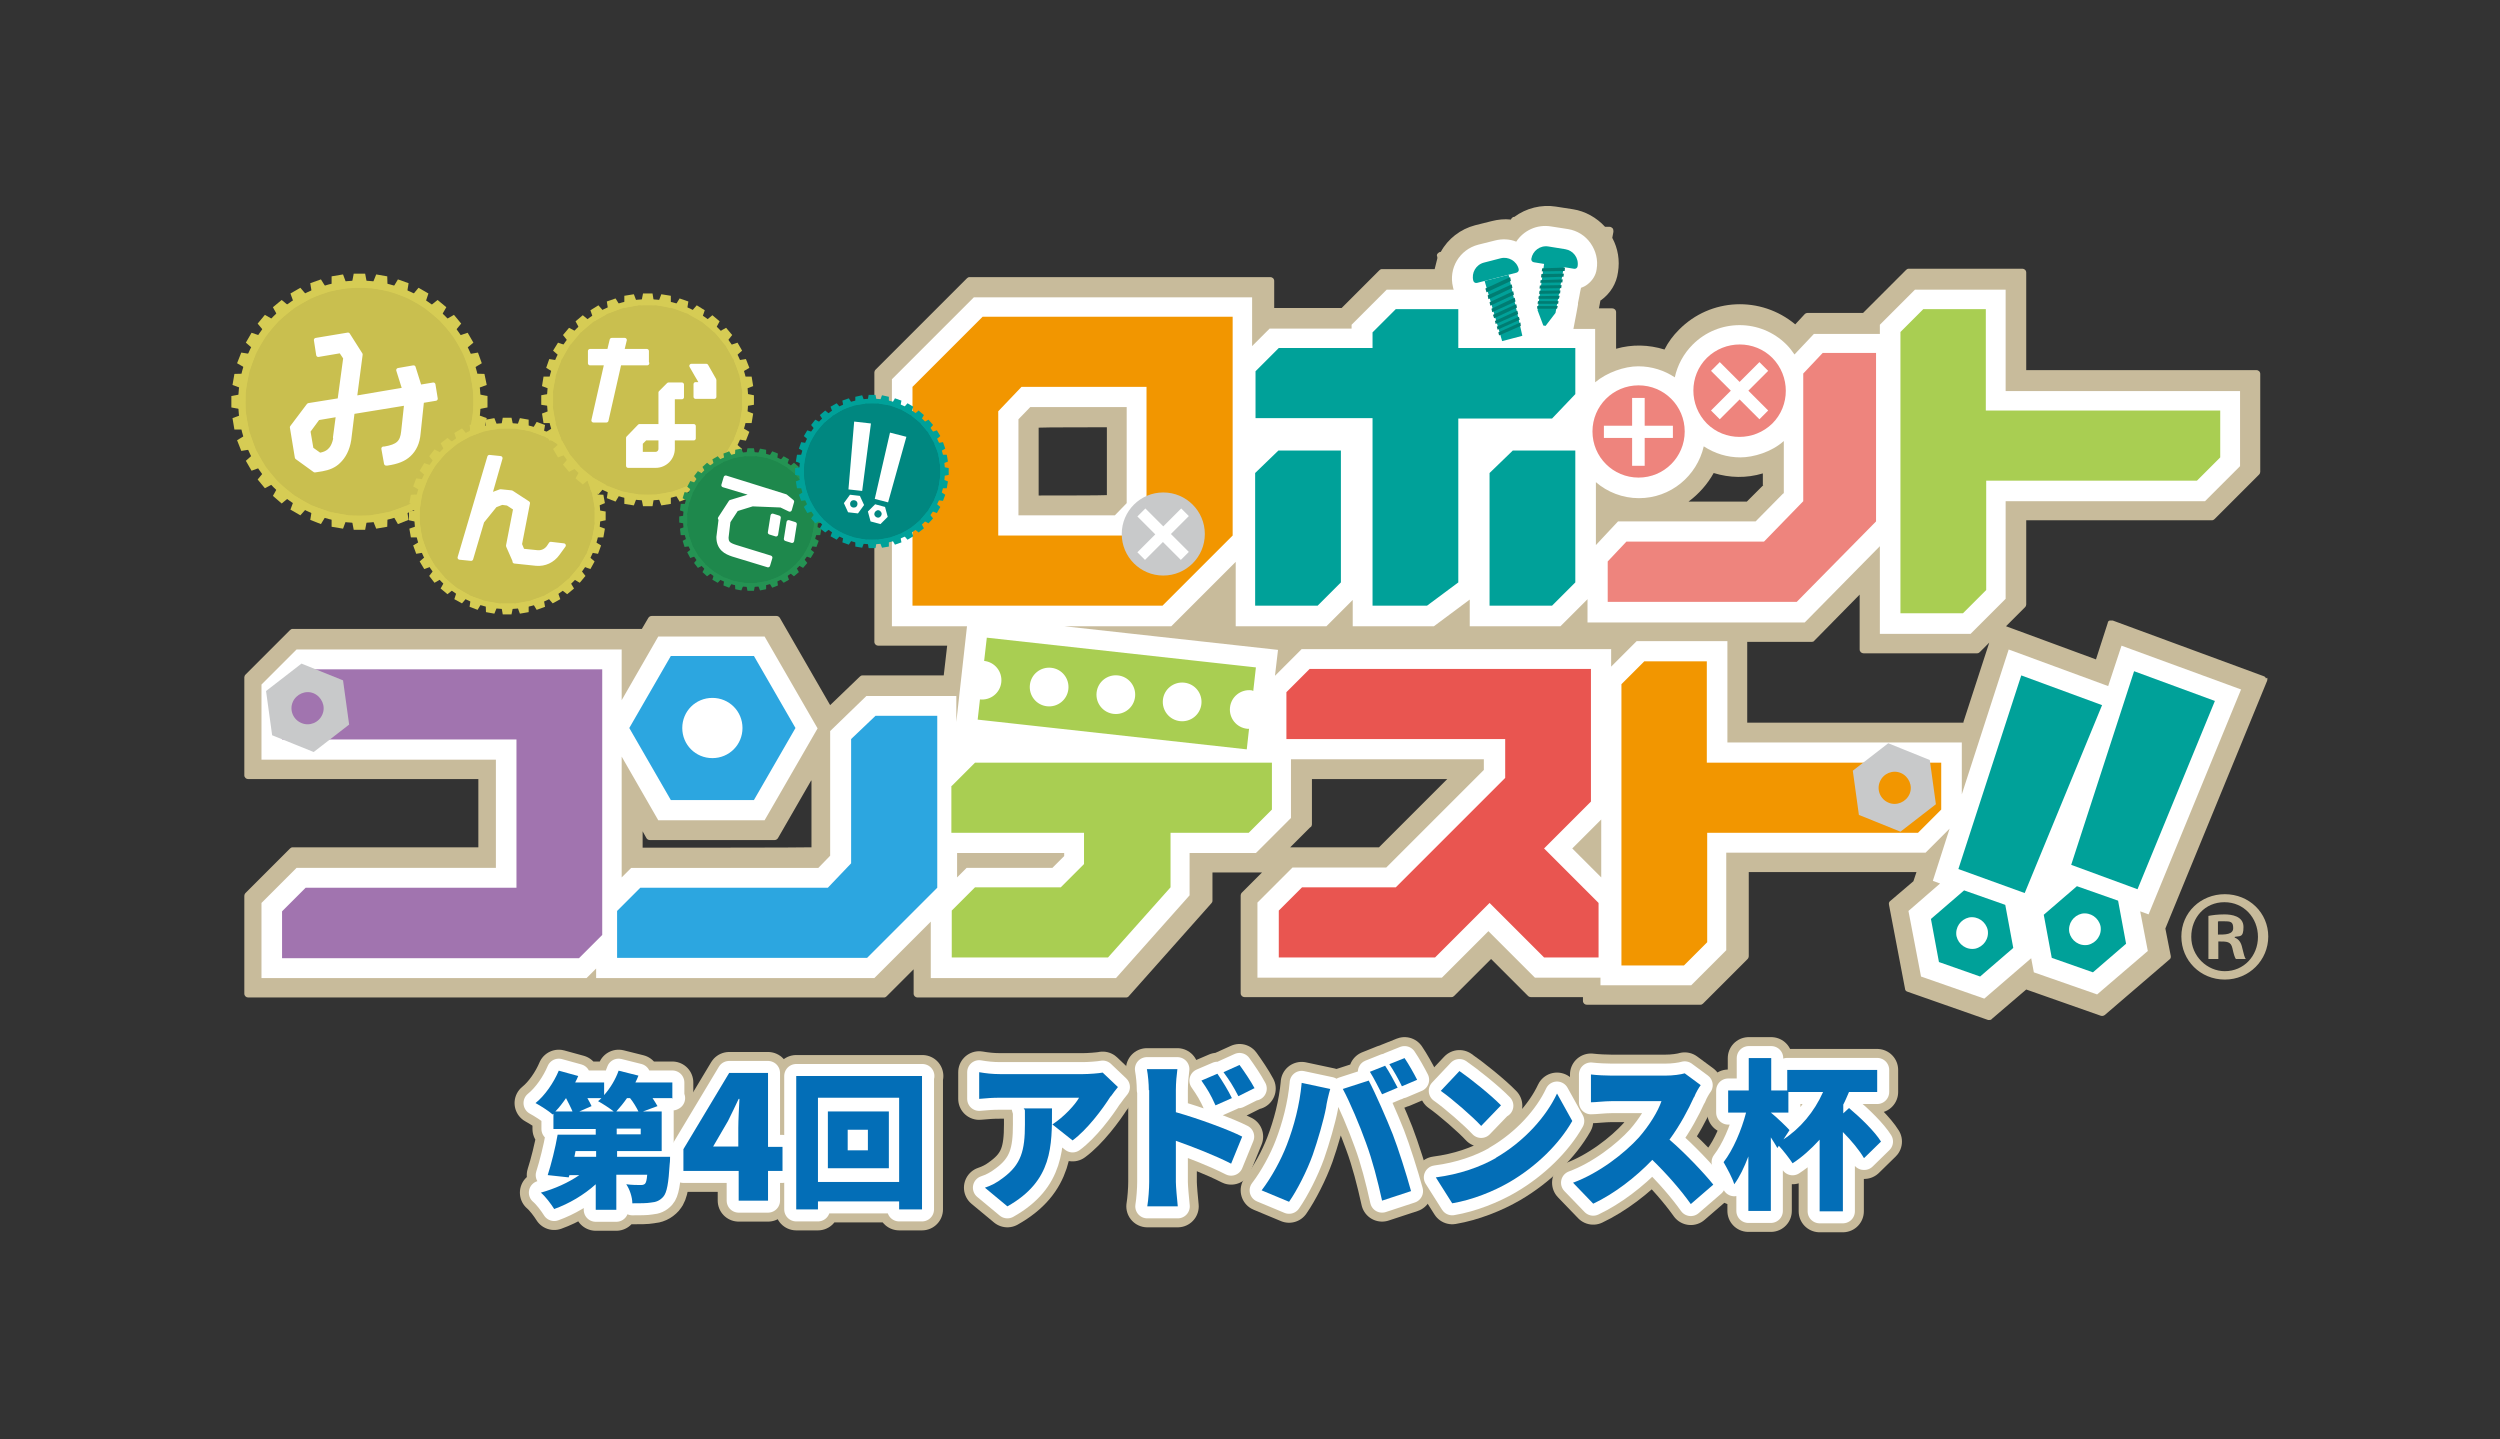 <?xml version="1.0" encoding="UTF-8"?>
<svg id="_レイヤー_1" data-name="レイヤー_1" xmlns="http://www.w3.org/2000/svg" version="1.1" viewBox="0 0 655.9 377.6">
  <rect x="0" y="0" width="655.9" height="377.6" fill="#333333" stroke="none"/>
  <!-- Generator: Adobe Illustrator 29.5.1, SVG Export Plug-In . SVG Version: 2.1.0 Build 141)  -->
  <defs>
    <style>
      .st0 {
        fill: #2ca6e0;
      }

      .st1 {
        fill: #f29600;
      }

      .st2 {
        fill: #e95550;
      }

      .st3 {
        fill: #00a199;
      }

      .st4 {
        fill: #ee847d;
      }

      .st5 {
        fill: #008780;
      }

      .st6 {
        stroke: #c8bb9b;
        stroke-width: 11px;
      }

      .st6, .st7 {
        fill: none;
        stroke-linecap: round;
      }

      .st6, .st7, .st8 {
        stroke-linejoin: round;
      }

      .st9 {
        fill: #007d73;
      }

      .st10 {
        fill: #d6cc54;
      }

      .st11 {
        fill: #c8c9ca;
      }

      .st12, .st8 {
        fill: #fff;
      }

      .st7 {
        stroke-width: 6.3px;
      }

      .st7, .st8 {
        stroke: #fff;
      }

      .st13 {
        fill: #a174af;
      }

      .st14 {
        fill: #c9bf4f;
      }

      .st15 {
        fill: #c8bb9b;
      }

      .st16 {
        fill: #a9ce52;
      }

      .st17 {
        fill: #249353;
      }

      .st18 {
        fill: #036eb7;
      }

      .st19 {
        fill: #1e884c;
      }

      .st8 {
        stroke-width: 1.1px;
      }
    </style>
  </defs>
  <g>
    <path class="st15" d="M594.5,178c-.1-.3-.3-.5-.6-.6l-39.6-14.6c-.3,0-.6,0-.8,0-.3.1-.5.3-.5.6l-3.1,9.6-23.6-8.7,5-5c.2-.2.3-.5.3-.7v-22.1h48.7c.3,0,.5-.1.7-.3l11.7-11.7c.2-.2.3-.5.3-.7v-25.7c0-.6-.5-1-1-1h-60.4v-25.6c0-.6-.5-1-1-1h-29.8c-.3,0-.5.1-.7.3l-11.3,11.3h-14.5c-.3,0-.6.1-.8.3l-2.5,2.7c-9-7.5-22.2-7-30.5,1.4-1.5,1.5-2.8,3.2-3.8,5.2-4.2-1.3-8.5-1.4-12.7-.2v-9.6c0-.6-.5-1-1-1h-3.5l.4-2.1s0,0,.1,0c2.5-1.8,4.1-4.4,4.5-7.4.5-3.1,0-6.2-1.5-9l.3-1.6c0-.3,0-.6-.2-.9-.2-.2-.5-.4-.8-.4h-1.2c-2.2-2.4-5.2-4.1-8.4-4.6l-4.5-.7c-3.8-.6-7.8.4-10.9,2.7-.2,0-.4,0-.5.2-.2.1-.3.3-.4.5-1.7-.2-3.4,0-5,.4l-4.4,1.1c-3.8,1-7.1,3.5-9,7h-.2c-.3.1-.5.3-.7.5-.1.2-.2.5,0,.8v.4c-.2.9-.5,1.9-.7,2.8h-13.8c-.3,0-.5.1-.7.3l-9.9,9.9h-17.7v-7.1c0-.6-.5-1-1-1h-78.9c-.3,0-.5.1-.7.3l-24,24c-.2.2-.3.5-.3.7v70.7c0,.6.5,1,1,1h18.1l-.9,7.8h-21.3c-.3,0-.5.1-.7.3l-7.8,7.5-13.2-22.9c-.2-.3-.5-.5-.9-.5h-32.7c-.4,0-.7.2-.9.5l-1.7,2.9c-.1,0-.3,0-.4,0h-91.2c-.3,0-.5.1-.7.3l-11.7,11.7c-.2.2-.3.5-.3.7v25.7c0,.6.5,1,1,1h60.4v17.9h-48.7c-.3,0-.5.1-.7.3l-11.7,11.7c-.2.2-.3.5-.3.7v25.7c0,.6.5,1,1,1h166.8c.3,0,.5-.1.7-.3l7.1-7.1v6.4c0,.6.5,1,1,1h54.7c.3,0,.6-.1.8-.4l21.6-24.3c.2-.2.3-.4.3-.7v-7.4h13l-5.3,5.3c-.2.2-.3.5-.3.7v25.7c0,.6.5,1,1,1h54.3c.3,0,.5-.1.7-.3l9.7-9.7,9.7,9.7c.2.2.5.3.7.3h13.7v1c0,.6.5,1,1,1h29.8c.3,0,.5-.1.7-.3l11.7-11.7c.2-.2.3-.5.3-.7v-22.1h44l-.8,2.4-6.1,5.2c-.3.2-.4.6-.3,1l4.2,22c0,.4.3.7.7.8l21.1,7.4c.1,0,.2,0,.3,0,.2,0,.5,0,.7-.3l9-7.7,19.6,6.9c.4.1.7,0,1-.2l17-14.6c.3-.2.4-.6.3-1l-1.4-7.1,26.7-65c.1-.3.1-.6,0-.8ZM515.2,189.6h-56.8v-21.2h16.9c.3,0,.6-.1.7-.3l11.9-12.1v14.4c0,.6.5,1,1,1h29.8c.3,0,.5-.1.7-.3l2.5-2.5-6.8,20.9ZM462.6,127.3l-4.3,4.3h-15.3c2.7-2,5-4.6,6.6-7.5,4.2,1.3,8.6,1.4,12.9.1v3ZM272.5,130v-17.8h.1c0-.1,17.8-.1,17.8-.1v17.8h-.1c0,.1-17.8.1-17.8.1ZM343.9,217c.2-.2.3-.5.3-.7v-11.9h35.5l-17.9,17.9h-23.3l5.3-5.3ZM212.9,204.8v17.5h-.1c0,.1-44.2.1-44.2.1v-4.3l1,1.8c.2.3.5.5.9.5h32.7c.4,0,.7-.2.9-.5l8.7-15.1Z"/>
    <path class="st12" d="M588,180.9l-31.4-11.5-3.5,10.6-26.1-9.6-12.3,38v-13.6h-61.5v-26.6h-23.8l-6.7,6.7v-4.6h-81.2l-7,7,.8-6.8-56.1-6.2h28.1l16.9-16.9v16.9h23.8l6.9-6.9v6.9h21.3l9.4-7v7h23.8l7.1-7.1v6.1h57l19.7-20v23h23.8l9.2-9.2v-25.6h52.3l9.2-9.2v-19.7h-61.5v-26.6h-23.8l-9.2,9.2v2.4h-17.3l-5.1,5.4c-.6-.9-1.3-1.8-2.1-2.6h0c-6.8-6.8-17.8-6.8-24.6,0-2.4,2.4-4,5.4-4.7,8.6-2.7-1.8-6-2.9-9.6-2.9s-8.2,1.6-11.3,4.2v-14h-5.7l.8-4.2.2-1.1h0l.2-1.1v-.4h0l.3-1.5h0l.3-1.6.2-.9c.6-.2,1.2-.5,1.7-.9,1.3-1,2.2-2.4,2.4-4,.4-2.4-.2-4.8-1.6-6.8-1.4-2-3.5-3.3-5.9-3.7l-4.5-.7c-3.7-.6-7.2,1.1-9.1,4-1.7-.7-3.7-.8-5.6-.3l-4.4,1.1c-4.9,1.3-7.8,6.2-6.6,11.1,0,.2.1.4.2.7h-17.6l-9.2,9.2v1h-21.5l-4.6,4.6v-12.8h-73l-21.5,21.5v64.8h19.7l-2.8,25.1v-6.8h-23.6l-9.5,9.2v32.7l-3.1,3.2h-49.1l-2.5,2.5v-31.7l9.6,16.7h27.9l13.9-24.1-13.9-24.1h-27.9l-9.6,16.7v-13.3h-85.3l-9.2,9.2v19.7h61.5v28.4h-52.3l-9.2,9.2v19.7h85.3l2.5-2.5v2.5h73l14.8-14.8v14.8h48.6l19.3-21.7v-11.1h17.4l9.2-9.2v-15.4h50.6v2.8l-25.6,25.6h-24.6l-9.2,9.2v19.7h48.4l12.2-12.2,12.2,12.2h17.2v2h23.8l9.2-9.2v-25.6h52.3l6.3-6.3-4.4,13.7,1.9.7-8.3,7.2,3.3,17.2,16.6,5.8,12.3-10.6.7,3.7,16.6,5.8,13.3-11.4-2-10.4,2.2.8,24.3-59.1ZM295.6,106.8v25.2l-3.1,3.2h-25.3v-25.2l3.1-3.2h25.3ZM467.9,129.4l-7.3,7.4h-36.1l-5.8,6.2v-16.5c3,2.6,7,4.2,11.3,4.2,8.3,0,15.2-5.8,17-13.6,2.9,1.9,6.2,2.9,9.6,2.9s8.2-1.4,11.4-4.3v13.8ZM251.1,223.8h28.1v.8l-3.1,3.1h-22.5l-2.5,2.5v-6.4ZM412.5,222.6l7.6-7.6v15.2l-7.6-7.6Z"/>
    <g>
      <path class="st16" d="M328.3,181.1c.2,0,.3.1.5.2l.7-6.2-70.6-7.8-.7,6.1s0,0,0,0c2.8.3,4.8,2.8,4.5,5.6-.3,2.8-2.8,4.8-5.6,4.5,0,0,0,0,0,0l-.6,5.3,70.6,7.8.6-5.4c-.2,0-.3,0-.5,0-2.8-.3-4.8-2.8-4.5-5.6.3-2.8,2.8-4.8,5.6-4.5ZM274.7,185.3c-2.8-.3-4.8-2.8-4.5-5.6.3-2.8,2.8-4.8,5.6-4.5,2.8.3,4.8,2.8,4.5,5.6-.3,2.8-2.8,4.8-5.6,4.5ZM292.2,187.3c-2.8-.3-4.8-2.8-4.5-5.6.3-2.8,2.8-4.8,5.6-4.5,2.8.3,4.8,2.8,4.5,5.6-.3,2.8-2.8,4.8-5.6,4.5ZM309.6,189.2c-2.8-.3-4.8-2.8-4.5-5.6s2.8-4.8,5.6-4.5c2.8.3,4.8,2.8,4.5,5.6-.3,2.8-2.8,4.8-5.6,4.5Z"/>
      <g>
        <path class="st3" d="M389.8,68.5h4.6c2.1,0,3.9,1.7,3.9,3.9h0c0,.5-.4.8-.8.8h-10.7c-.5,0-.8-.4-.8-.8h0c0-2.1,1.7-3.9,3.9-3.9Z" transform="translate(-5.3 100.2) rotate(-14.5)"/>
        <polygon class="st3" points="399.4 88.1 394.1 89.5 389.5 73.7 395.8 72.1 399.4 88.1"/>
        <g>
          <polygon class="st9" points="396.4 73.7 390 76.7 389.7 75.7 396.2 72.7 396.4 73.7"/>
          <polygon class="st9" points="396.8 75.5 390.5 78.5 390.3 77.5 396.6 74.6 396.8 75.5"/>
          <polygon class="st9" points="397.2 77.3 391 80.2 390.8 79.3 397 76.4 397.2 77.3"/>
          <polygon class="st9" points="397.6 79.1 391.5 81.9 391.3 81 397.4 78.1 397.6 79.1"/>
          <polygon class="st9" points="398 80.7 392 83.5 391.7 82.6 397.8 79.8 398 80.7"/>
          <polygon class="st9" points="398.3 82.4 392.4 85 392.2 84.2 398.1 81.5 398.3 82.4"/>
          <polygon class="st9" points="398.7 83.9 392.9 86.5 392.7 85.7 398.5 83.1 398.7 83.9"/>
          <polygon class="st9" points="399 85.5 393.3 88 393.1 87.2 398.9 84.6 399 85.5"/>
        </g>
      </g>
      <g>
        <path class="st3" d="M405.8,64.7h4.6c2.1,0,3.9,1.7,3.9,3.9h0c0,.5-.4.8-.8.8h-10.7c-.5,0-.8-.4-.8-.8h0c0-2.1,1.7-3.9,3.9-3.9Z" transform="translate(15.9 -64.1) rotate(9.2)"/>
        <polygon class="st3" points="405.2 68.6 403.4 81.4 404.9 85.4 405.5 85.5 408.1 82.1 410.4 69.5 405.2 68.6"/>
        <g>
          <polygon class="st9" points="410.5 71.1 404.5 71.2 404.6 70.4 410.6 70.2 410.5 71.1"/>
          <polygon class="st9" points="410.2 72.6 404.3 72.8 404.4 71.9 410.3 71.8 410.2 72.6"/>
          <polygon class="st9" points="409.9 74.1 404.1 74.2 404.2 73.5 410 73.3 409.9 74.1"/>
          <polygon class="st9" points="409.6 75.6 403.9 75.7 404 74.9 409.7 74.8 409.6 75.6"/>
          <polygon class="st9" points="409.3 77 403.8 77.1 403.9 76.3 409.4 76.2 409.3 77"/>
          <polygon class="st9" points="409 78.4 403.6 78.4 403.7 77.7 409.2 77.6 409 78.4"/>
          <polygon class="st9" points="408.8 79.7 403.4 79.7 403.5 79 408.9 79 408.8 79.7"/>
          <polygon class="st9" points="408.5 81 403.3 81 403.3 80.3 408.7 80.3 408.5 81"/>
        </g>
      </g>
      <path class="st4" d="M429.9,101.1c-6.7,0-12.1,5.4-12.1,12.1s5.4,12.1,12.1,12.1,12.1-5.4,12.1-12.1-5.4-12.1-12.1-12.1ZM431.5,114.9v7.3h-3.3v-7.3h-7.4v-3.2h7.4v-7.3h3.3v7.3h7.4v3.2h-7.4Z"/>
      <path class="st4" d="M465,93.9c-4.7-4.7-12.4-4.7-17.2,0-4.7,4.7-4.7,12.4,0,17.2,4.7,4.7,12.4,4.7,17.2,0,4.7-4.7,4.7-12.4,0-17.2ZM463.9,107.7l-2.3,2.3-5.2-5.2-5.2,5.2-2.3-2.3,5.2-5.2-5.2-5.2,2.3-2.3,5.2,5.2,5.2-5.2,2.3,2.3-5.2,5.2,5.2,5.2Z"/>
      <path class="st0" d="M197.8,172.1h-21.8l-10.9,18.9,10.9,18.9h21.8l10.9-18.9-10.9-18.9ZM186.9,198.9c-4.4,0-7.9-3.5-7.9-7.9s3.5-7.9,7.9-7.9,7.9,3.5,7.9,7.9-3.5,7.9-7.9,7.9Z"/>
      <path class="st1" d="M323.4,140.5l-18.4,18.4h-65.6v-57.4l18.4-18.4h65.6v57.4ZM294.7,140.5l6.1-6.4v-32.6h-32.8l-6.1,6.4v32.6h32.8Z"/>
      <path class="st3" d="M360.1,87.2l6.1-6.1h16.4v10.2h30.7v12.1l-6.1,6.4h-24.6v43l-8.2,6.1h-14.3v-49.2h-30.7v-12.3l6.1-6.1h24.6v-4.1ZM329.3,124.1l6.1-5.9h16.4v34.6l-6.1,6.1h-16.4v-34.8ZM390.8,124.1l6.1-5.9h16.4v34.6l-6.1,6.1h-16.4v-34.8Z"/>
      <path class="st4" d="M492.2,92.6v44.2l-20.8,21.1h-49.6v-10.6l4.9-5.2h36.1l10.3-10.6v-33.5l5.1-5.4h13.9Z"/>
      <path class="st16" d="M498.5,87.2l6.1-6.1h16.4v26.6h61.5v12.3l-6.1,6.1h-55.3v28.7l-6.1,6.1h-16.4v-73.8Z"/>
      <path class="st13" d="M80.2,232.9h55.3v-38.9h-61.5v-12.3l6.1-6.1h77.9v69.7l-6.1,6.1h-77.9v-12.3l6.1-6.1Z"/>
      <path class="st0" d="M245.9,187.8v45.1l-18.4,18.4h-65.6v-12.3l6.1-6.1h49.2l6.1-6.4v-32.6l6.4-6.1h16.2Z"/>
      <path class="st16" d="M249.7,206.2l6.1-6.1h77.9v12.3l-6.1,6.1h-20.5v14.3l-16.4,18.4h-41v-12.3l6.1-6.1h22.5l6.1-6.1v-8.2h-34.8v-12.3Z"/>
      <path class="st2" d="M343.6,175.5h73.8v34.8l-12.3,12.3,14.3,14.3v14.3h-14.3l-14.3-14.3-14.3,14.3h-41v-12.3l6.1-6.1h24.6l28.7-28.7v-10.2h-57.4v-12.3l6.1-6.1Z"/>
      <path class="st1" d="M425.3,179.6l6.1-6.1h16.4v26.6h61.5v12.3l-6.1,6.1h-55.3v28.7l-6.1,6.1h-16.4v-73.8Z"/>
      <g>
        <path class="st3" d="M526.1,237.4l-10.8-3.8-8.7,7.5,2.1,11.3,10.8,3.8,8.7-7.5-2.1-11.3ZM513.3,245.6c-.4-2.3,1.1-4.4,3.3-4.9,2.3-.4,4.4,1.1,4.9,3.3.4,2.3-1.1,4.4-3.3,4.9-2.3.4-4.4-1.1-4.9-3.3Z"/>
        <polygon class="st3" points="530.3 177.2 513.8 228 531.2 234.3 551.5 185 530.3 177.2"/>
      </g>
      <g>
        <path class="st3" d="M555.7,236.3l-10.8-3.8-8.7,7.5,2.1,11.3,10.8,3.8,8.7-7.5-2.1-11.3ZM542.9,244.6c-.4-2.3,1.1-4.4,3.3-4.9,2.3-.4,4.4,1.1,4.9,3.3.4,2.3-1.1,4.4-3.3,4.9-2.3.4-4.4-1.1-4.9-3.3Z"/>
        <polygon class="st3" points="559.9 176.1 543.4 226.9 560.8 233.3 581.1 183.9 559.9 176.1"/>
      </g>
    </g>
    <path class="st11" d="M506.3,199.4l-10.9-4.4-9.3,7.2,1.6,11.6,10.9,4.4,9.3-7.2-1.6-11.6ZM495.5,210.6c-2.2-.9-3.2-3.4-2.3-5.5.9-2.2,3.4-3.2,5.5-2.3s3.2,3.4,2.3,5.5-3.4,3.2-5.5,2.3Z"/>
    <path class="st11" d="M90,178.5l-10.9-4.4-9.3,7.2,1.6,11.6,10.9,4.4,9.3-7.2-1.6-11.6ZM79.1,189.7c-2.2-.9-3.2-3.4-2.3-5.5s3.4-3.2,5.5-2.3,3.2,3.4,2.3,5.5c-.9,2.2-3.4,3.2-5.5,2.3Z"/>
    <g>
      <circle class="st11" cx="305.2" cy="140.1" r="10.9"/>
      <path class="st12" d="M311.9,135.4l-4.7,4.7,4.7,4.7-2.1,2.1-4.7-4.7-4.7,4.7-2-2,4.7-4.7-4.7-4.7,2.1-2.1,4.7,4.7,4.7-4.7,2,2Z"/>
    </g>
    <g>
      <g>
        <circle class="st10" cx="94.3" cy="105.4" r="31.8"/>
        <circle class="st14" cx="94.3" cy="105.4" r="29.9"/>
        <g>
          <g>
            <polygon class="st10" points="96.5 75.5 92.1 75.5 92.8 71.8 95.8 71.8 96.5 75.5"/>
            <polygon class="st10" points="92.1 135.3 96.5 135.3 95.8 139 92.8 139 92.1 135.3"/>
          </g>
          <g>
            <polygon class="st10" points="91.3 75.5 87 76.3 87 72.5 90 72 91.3 75.5"/>
            <polygon class="st10" points="97.3 135.2 101.7 134.4 101.6 138.2 98.7 138.7 97.3 135.2"/>
          </g>
          <g>
            <polygon class="st10" points="86.2 76.5 82 78 81.4 74.3 84.2 73.3 86.2 76.5"/>
            <polygon class="st10" points="102.5 134.2 106.6 132.7 107.2 136.4 104.4 137.5 102.5 134.2"/>
          </g>
          <g>
            <polygon class="st10" points="81.3 78.4 77.5 80.6 76.2 77 78.8 75.5 81.3 78.4"/>
            <polygon class="st10" points="107.4 132.4 111.2 130.2 112.4 133.7 109.8 135.2 107.4 132.4"/>
          </g>
          <g>
            <polygon class="st10" points="76.8 81.1 73.4 83.9 71.6 80.6 73.9 78.7 76.8 81.1"/>
            <polygon class="st10" points="111.8 129.7 115.2 126.9 117.1 130.1 114.8 132.1 111.8 129.7"/>
          </g>
          <g>
            <polygon class="st10" points="72.8 84.5 70 87.8 67.6 84.9 69.5 82.6 72.8 84.5"/>
            <polygon class="st10" points="115.8 126.3 118.6 122.9 121 125.8 119.1 128.1 115.8 126.3"/>
          </g>
          <g>
            <polygon class="st10" points="69.5 88.5 67.3 92.3 64.5 89.9 66 87.3 69.5 88.5"/>
            <polygon class="st10" points="119.1 122.2 121.3 118.4 124.2 120.9 122.7 123.5 119.1 122.2"/>
          </g>
          <g>
            <polygon class="st10" points="67 93.1 65.5 97.2 62.2 95.3 63.3 92.5 67 93.1"/>
            <polygon class="st10" points="121.7 117.7 123.2 113.5 126.4 115.5 125.4 118.3 121.7 117.7"/>
          </g>
          <g>
            <polygon class="st10" points="65.3 98 64.5 102.3 61 101 61.5 98.1 65.3 98"/>
            <polygon class="st10" points="123.4 112.7 124.1 108.4 127.7 109.7 127.1 112.7 123.4 112.7"/>
          </g>
          <g>
            <polygon class="st10" points="64.4 103.2 64.4 107.6 60.7 106.9 60.7 103.9 64.4 103.2"/>
            <polygon class="st10" points="124.2 107.6 124.2 103.2 127.9 103.9 127.9 106.9 124.2 107.6"/>
          </g>
          <g>
            <polygon class="st10" points="64.5 108.4 65.3 112.7 61.5 112.7 61 109.7 64.5 108.4"/>
            <polygon class="st10" points="124.1 102.3 123.4 98 127.1 98.1 127.7 101 124.1 102.3"/>
          </g>
          <g>
            <polygon class="st10" points="65.5 113.5 67 117.7 63.3 118.3 62.2 115.5 65.5 113.5"/>
            <polygon class="st10" points="123.2 97.2 121.7 93.1 125.4 92.5 126.4 95.3 123.2 97.2"/>
          </g>
          <g>
            <polygon class="st10" points="67.3 118.4 69.5 122.2 66 123.5 64.5 120.9 67.3 118.4"/>
            <polygon class="st10" points="121.3 92.3 119.1 88.5 122.7 87.3 124.2 89.9 121.3 92.3"/>
          </g>
          <g>
            <polygon class="st10" points="70 122.9 72.8 126.3 69.5 128.1 67.6 125.8 70 122.9"/>
            <polygon class="st10" points="118.6 87.8 115.8 84.5 119.1 82.6 121 84.9 118.6 87.8"/>
          </g>
          <g>
            <polygon class="st10" points="73.4 126.9 76.8 129.7 73.9 132.1 71.6 130.1 73.4 126.9"/>
            <polygon class="st10" points="115.2 83.9 111.8 81.1 114.8 78.7 117.1 80.6 115.2 83.9"/>
          </g>
          <g>
            <polygon class="st10" points="77.5 130.2 81.3 132.4 78.8 135.2 76.2 133.7 77.5 130.2"/>
            <polygon class="st10" points="111.2 80.6 107.4 78.4 109.8 75.5 112.4 77 111.2 80.6"/>
          </g>
          <g>
            <polygon class="st10" points="82 132.7 86.2 134.2 84.2 137.5 81.4 136.4 82 132.7"/>
            <polygon class="st10" points="106.6 78 102.5 76.5 104.4 73.3 107.2 74.3 106.6 78"/>
          </g>
          <g>
            <polygon class="st10" points="87 134.4 91.3 135.2 90 138.7 87 138.2 87 134.4"/>
            <polygon class="st10" points="101.7 76.3 97.3 75.5 98.7 72 101.6 72.5 101.7 76.3"/>
          </g>
        </g>
      </g>
      <g>
        <circle class="st10" cx="133.1" cy="135.4" r="24.4"/>
        <circle class="st14" cx="133.1" cy="135.4" r="23"/>
        <g>
          <g>
            <polygon class="st10" points="134.8 112.4 131.4 112.4 131.9 109.6 134.2 109.6 134.8 112.4"/>
            <polygon class="st10" points="131.4 158.3 134.8 158.3 134.2 161.2 131.9 161.2 131.4 158.3"/>
          </g>
          <g>
            <polygon class="st10" points="130.8 112.5 127.4 113 127.5 110.1 129.7 109.7 130.8 112.5"/>
            <polygon class="st10" points="135.4 158.3 138.7 157.7 138.7 160.6 136.4 161 135.4 158.3"/>
          </g>
          <g>
            <polygon class="st10" points="126.8 113.2 123.6 114.4 123.2 111.5 125.3 110.7 126.8 113.2"/>
            <polygon class="st10" points="139.3 157.5 142.5 156.4 143 159.2 140.8 160 139.3 157.5"/>
          </g>
          <g>
            <polygon class="st10" points="123.1 114.6 120.1 116.3 119.2 113.6 121.2 112.4 123.1 114.6"/>
            <polygon class="st10" points="143.1 156.1 146 154.4 147 157.2 145 158.3 143.1 156.1"/>
          </g>
          <g>
            <polygon class="st10" points="119.6 116.7 117 118.9 115.6 116.3 117.4 114.9 119.6 116.7"/>
            <polygon class="st10" points="146.5 154.1 149.1 151.9 150.6 154.4 148.8 155.9 146.5 154.1"/>
          </g>
          <g>
            <polygon class="st10" points="116.6 119.3 114.4 121.9 112.6 119.7 114 117.9 116.6 119.3"/>
            <polygon class="st10" points="149.6 151.4 151.8 148.8 153.6 151.1 152.1 152.9 149.6 151.4"/>
          </g>
          <g>
            <polygon class="st10" points="114 122.4 112.3 125.4 110.1 123.5 111.3 121.5 114 122.4"/>
            <polygon class="st10" points="152.1 148.3 153.8 145.4 156 147.3 154.9 149.3 152.1 148.3"/>
          </g>
          <g>
            <polygon class="st10" points="112.1 125.9 110.9 129.1 108.4 127.6 109.2 125.5 112.1 125.9"/>
            <polygon class="st10" points="154.1 144.8 155.2 141.6 157.7 143.1 156.9 145.3 154.1 144.8"/>
          </g>
          <g>
            <polygon class="st10" points="110.7 129.7 110.2 133.1 107.4 132 107.8 129.8 110.7 129.7"/>
            <polygon class="st10" points="155.4 141 156 137.7 158.7 138.7 158.3 141 155.4 141"/>
          </g>
          <g>
            <polygon class="st10" points="110.1 133.7 110.1 137.1 107.3 136.5 107.3 134.2 110.1 133.7"/>
            <polygon class="st10" points="156 137.1 156 133.7 158.9 134.2 158.9 136.5 156 137.1"/>
          </g>
          <g>
            <polygon class="st10" points="110.2 137.7 110.7 141 107.8 141 107.4 138.7 110.2 137.7"/>
            <polygon class="st10" points="156 133.1 155.4 129.7 158.3 129.8 158.7 132 156 133.1"/>
          </g>
          <g>
            <polygon class="st10" points="110.9 141.6 112.1 144.8 109.2 145.3 108.4 143.1 110.9 141.6"/>
            <polygon class="st10" points="155.2 129.1 154.1 125.9 156.9 125.5 157.7 127.6 155.2 129.1"/>
          </g>
          <g>
            <polygon class="st10" points="112.3 145.4 114 148.3 111.3 149.3 110.1 147.3 112.3 145.4"/>
            <polygon class="st10" points="153.8 125.4 152.1 122.4 154.9 121.5 156 123.5 153.8 125.4"/>
          </g>
          <g>
            <polygon class="st10" points="114.4 148.8 116.6 151.4 114 152.9 112.6 151.1 114.4 148.8"/>
            <polygon class="st10" points="151.8 121.9 149.6 119.3 152.1 117.9 153.6 119.7 151.8 121.9"/>
          </g>
          <g>
            <polygon class="st10" points="117 151.9 119.6 154.1 117.4 155.9 115.6 154.4 117 151.9"/>
            <polygon class="st10" points="149.1 118.9 146.5 116.7 148.8 114.9 150.6 116.3 149.1 118.9"/>
          </g>
          <g>
            <polygon class="st10" points="120.1 154.4 123.1 156.1 121.2 158.3 119.2 157.2 120.1 154.4"/>
            <polygon class="st10" points="146 116.3 143.1 114.6 145 112.4 147 113.6 146 116.3"/>
          </g>
          <g>
            <polygon class="st10" points="123.6 156.4 126.8 157.5 125.3 160 123.2 159.2 123.6 156.4"/>
            <polygon class="st10" points="142.5 114.4 139.3 113.2 140.8 110.7 143 111.5 142.5 114.4"/>
          </g>
          <g>
            <polygon class="st10" points="127.4 157.7 130.8 158.3 129.7 161 127.5 160.6 127.4 157.7"/>
            <polygon class="st10" points="138.7 113 135.4 112.5 136.4 109.7 138.7 110.1 138.7 113"/>
          </g>
        </g>
      </g>
      <g>
        <circle class="st10" cx="169.9" cy="104.9" r="26.4"/>
        <circle class="st14" cx="169.9" cy="104.9" r="24.9"/>
        <g>
          <g>
            <polygon class="st10" points="171.7 80.1 168.1 80.1 168.7 77 171.2 77 171.7 80.1"/>
            <polygon class="st10" points="168.1 129.8 171.7 129.8 171.2 132.8 168.7 132.8 168.1 129.8"/>
          </g>
          <g>
            <polygon class="st10" points="167.4 80.1 163.8 80.8 163.8 77.6 166.3 77.2 167.4 80.1"/>
            <polygon class="st10" points="172.4 129.7 176 129.1 176 132.2 173.5 132.6 172.4 129.7"/>
          </g>
          <g>
            <polygon class="st10" points="163.1 80.9 159.7 82.2 159.2 79.1 161.5 78.3 163.1 80.9"/>
            <polygon class="st10" points="176.7 128.9 180.1 127.6 180.6 130.7 178.3 131.6 176.7 128.9"/>
          </g>
          <g>
            <polygon class="st10" points="159.1 82.5 155.9 84.3 154.9 81.4 157 80.1 159.1 82.5"/>
            <polygon class="st10" points="180.7 127.3 183.9 125.5 184.9 128.5 182.8 129.7 180.7 127.3"/>
          </g>
          <g>
            <polygon class="st10" points="155.3 84.7 152.5 87.1 151 84.3 152.9 82.7 155.3 84.7"/>
            <polygon class="st10" points="184.5 125.1 187.3 122.8 188.8 125.5 186.9 127.1 184.5 125.1"/>
          </g>
          <g>
            <polygon class="st10" points="152.1 87.5 149.7 90.4 147.7 87.9 149.3 86 152.1 87.5"/>
            <polygon class="st10" points="187.8 122.3 190.1 119.5 192.1 121.9 190.5 123.8 187.8 122.3"/>
          </g>
          <g>
            <polygon class="st10" points="149.3 90.9 147.5 94.1 145.1 92 146.4 89.9 149.3 90.9"/>
            <polygon class="st10" points="190.5 118.9 192.3 115.7 194.7 117.8 193.5 120 190.5 118.9"/>
          </g>
          <g>
            <polygon class="st10" points="147.2 94.7 145.9 98.1 143.3 96.5 144.1 94.2 147.2 94.7"/>
            <polygon class="st10" points="192.6 115.1 193.9 111.7 196.6 113.3 195.7 115.6 192.6 115.1"/>
          </g>
          <g>
            <polygon class="st10" points="145.8 98.8 145.1 102.4 142.2 101.3 142.6 98.8 145.8 98.8"/>
            <polygon class="st10" points="194.1 111 194.7 107.4 197.6 108.5 197.2 111 194.1 111"/>
          </g>
          <g>
            <polygon class="st10" points="145.1 103.1 145.1 106.7 142 106.2 142 103.7 145.1 103.1"/>
            <polygon class="st10" points="194.7 106.7 194.7 103.1 197.8 103.7 197.8 106.2 194.7 106.7"/>
          </g>
          <g>
            <polygon class="st10" points="145.1 107.4 145.8 111 142.6 111 142.2 108.5 145.1 107.4"/>
            <polygon class="st10" points="194.7 102.4 194.1 98.8 197.2 98.8 197.6 101.3 194.7 102.4"/>
          </g>
          <g>
            <polygon class="st10" points="145.9 111.7 147.2 115.1 144.1 115.6 143.3 113.3 145.9 111.7"/>
            <polygon class="st10" points="193.9 98.1 192.6 94.7 195.7 94.2 196.6 96.5 193.9 98.1"/>
          </g>
          <g>
            <polygon class="st10" points="147.5 115.7 149.3 118.9 146.4 120 145.1 117.8 147.5 115.7"/>
            <polygon class="st10" points="192.3 94.1 190.5 90.9 193.5 89.9 194.7 92 192.3 94.1"/>
          </g>
          <g>
            <polygon class="st10" points="149.7 119.5 152.1 122.3 149.3 123.8 147.7 121.9 149.7 119.5"/>
            <polygon class="st10" points="190.1 90.4 187.8 87.5 190.5 86 192.1 87.9 190.1 90.4"/>
          </g>
          <g>
            <polygon class="st10" points="152.5 122.8 155.3 125.1 152.9 127.1 151 125.5 152.5 122.8"/>
            <polygon class="st10" points="187.3 87.1 184.5 84.7 186.9 82.7 188.8 84.3 187.3 87.1"/>
          </g>
          <g>
            <polygon class="st10" points="155.9 125.5 159.1 127.3 157 129.7 154.9 128.5 155.9 125.5"/>
            <polygon class="st10" points="183.9 84.3 180.7 82.5 182.8 80.1 184.9 81.4 183.9 84.3"/>
          </g>
          <g>
            <polygon class="st10" points="159.7 127.6 163.1 128.9 161.5 131.6 159.2 130.7 159.7 127.6"/>
            <polygon class="st10" points="180.1 82.2 176.7 80.9 178.3 78.3 180.6 79.1 180.1 82.2"/>
          </g>
          <g>
            <polygon class="st10" points="163.8 129.1 167.4 129.7 166.3 132.6 163.8 132.2 163.8 129.1"/>
            <polygon class="st10" points="176 80.8 172.4 80.1 173.5 77.2 176 77.6 176 80.8"/>
          </g>
        </g>
      </g>
      <g>
        <circle class="st17" cx="196.9" cy="136.3" r="17.7"/>
        <circle class="st19" cx="196.9" cy="136.3" r="16.7"/>
        <g>
          <g>
            <polygon class="st17" points="198.2 119.7 195.7 119.7 196.1 117.6 197.8 117.6 198.2 119.7"/>
            <polygon class="st17" points="195.7 153 198.2 153 197.8 155 196.1 155 195.7 153"/>
          </g>
          <g>
            <polygon class="st17" points="195.3 119.7 192.8 120.1 192.9 118 194.5 117.7 195.3 119.7"/>
            <polygon class="st17" points="198.6 152.9 201 152.5 201 154.6 199.4 154.9 198.6 152.9"/>
          </g>
          <g>
            <polygon class="st17" points="192.4 120.2 190.1 121.1 189.8 119 191.3 118.4 192.4 120.2"/>
            <polygon class="st17" points="201.5 152.4 203.8 151.5 204.1 153.6 202.6 154.2 201.5 152.4"/>
          </g>
          <g>
            <polygon class="st17" points="189.7 121.3 187.5 122.5 186.9 120.5 188.3 119.7 189.7 121.3"/>
            <polygon class="st17" points="204.2 151.4 206.3 150.1 207 152.1 205.6 152.9 204.2 151.4"/>
          </g>
          <g>
            <polygon class="st17" points="187.2 122.8 185.3 124.3 184.3 122.5 185.5 121.4 187.2 122.8"/>
            <polygon class="st17" points="206.7 149.9 208.6 148.3 209.6 150.1 208.3 151.2 206.7 149.9"/>
          </g>
          <g>
            <polygon class="st17" points="185 124.7 183.4 126.5 182.1 124.9 183.1 123.6 185 124.7"/>
            <polygon class="st17" points="208.9 148 210.5 146.1 211.8 147.7 210.7 149 208.9 148"/>
          </g>
          <g>
            <polygon class="st17" points="183.1 126.9 181.9 129 180.3 127.7 181.1 126.2 183.1 126.9"/>
            <polygon class="st17" points="210.8 145.7 212 143.6 213.6 144.9 212.7 146.4 210.8 145.7"/>
          </g>
          <g>
            <polygon class="st17" points="181.7 129.5 180.9 131.8 179.1 130.7 179.6 129.1 181.7 129.5"/>
            <polygon class="st17" points="212.2 143.2 213 140.9 214.8 141.9 214.2 143.5 212.2 143.2"/>
          </g>
          <g>
            <polygon class="st17" points="180.7 132.2 180.3 134.6 178.4 133.9 178.6 132.2 180.7 132.2"/>
            <polygon class="st17" points="213.1 140.4 213.6 138 215.5 138.7 215.2 140.4 213.1 140.4"/>
          </g>
          <g>
            <polygon class="st17" points="180.3 135.1 180.3 137.5 178.2 137.1 178.2 135.5 180.3 135.1"/>
            <polygon class="st17" points="213.6 137.5 213.6 135.1 215.7 135.5 215.7 137.1 213.6 137.5"/>
          </g>
          <g>
            <polygon class="st17" points="180.3 138 180.7 140.4 178.6 140.4 178.4 138.7 180.3 138"/>
            <polygon class="st17" points="213.6 134.6 213.1 132.2 215.2 132.2 215.5 133.9 213.6 134.6"/>
          </g>
          <g>
            <polygon class="st17" points="180.9 140.9 181.7 143.2 179.6 143.5 179.1 141.9 180.9 140.9"/>
            <polygon class="st17" points="213 131.8 212.2 129.5 214.2 129.1 214.8 130.7 213 131.8"/>
          </g>
          <g>
            <polygon class="st17" points="181.9 143.6 183.1 145.7 181.1 146.4 180.3 144.9 181.9 143.6"/>
            <polygon class="st17" points="212 129 210.8 126.9 212.7 126.2 213.6 127.7 212 129"/>
          </g>
          <g>
            <polygon class="st17" points="183.4 146.1 185 148 183.1 149 182.1 147.7 183.4 146.1"/>
            <polygon class="st17" points="210.5 126.5 208.9 124.7 210.7 123.6 211.8 124.9 210.5 126.5"/>
          </g>
          <g>
            <polygon class="st17" points="185.3 148.3 187.2 149.9 185.5 151.2 184.3 150.1 185.3 148.3"/>
            <polygon class="st17" points="208.6 124.3 206.7 122.8 208.3 121.4 209.6 122.5 208.6 124.3"/>
          </g>
          <g>
            <polygon class="st17" points="187.5 150.1 189.7 151.4 188.3 152.9 186.9 152.1 187.5 150.1"/>
            <polygon class="st17" points="206.3 122.5 204.2 121.3 205.6 119.7 207 120.5 206.3 122.5"/>
          </g>
          <g>
            <polygon class="st17" points="190.1 151.5 192.4 152.4 191.3 154.2 189.8 153.6 190.1 151.5"/>
            <polygon class="st17" points="203.8 121.1 201.5 120.2 202.6 118.4 204.1 119 203.8 121.1"/>
          </g>
          <g>
            <polygon class="st17" points="192.8 152.5 195.3 152.9 194.5 154.9 192.9 154.6 192.8 152.5"/>
            <polygon class="st17" points="201 120.1 198.6 119.7 199.4 117.7 201 118 201 120.1"/>
          </g>
        </g>
      </g>
      <g>
        <circle class="st3" cx="228.8" cy="123.7" r="19.1"/>
        <circle class="st5" cx="228.8" cy="123.7" r="17.9"/>
        <g>
          <g>
            <polygon class="st3" points="230.1 105.8 227.5 105.8 227.9 103.6 229.7 103.6 230.1 105.8"/>
            <polygon class="st3" points="227.5 141.6 230.1 141.6 229.7 143.8 227.9 143.8 227.5 141.6"/>
          </g>
          <g>
            <polygon class="st3" points="227 105.9 224.4 106.3 224.4 104.1 226.2 103.7 227 105.9"/>
            <polygon class="st3" points="230.6 141.6 233.2 141.1 233.2 143.4 231.4 143.7 230.6 141.6"/>
          </g>
          <g>
            <polygon class="st3" points="223.9 106.4 221.4 107.3 221 105.1 222.7 104.5 223.9 106.4"/>
            <polygon class="st3" points="233.7 141 236.1 140.1 236.5 142.3 234.8 142.9 233.7 141"/>
          </g>
          <g>
            <polygon class="st3" points="221 107.5 218.7 108.9 217.9 106.7 219.5 105.8 221 107.5"/>
            <polygon class="st3" points="236.6 139.9 238.9 138.6 239.6 140.7 238.1 141.6 236.6 139.9"/>
          </g>
          <g>
            <polygon class="st3" points="218.3 109.2 216.3 110.8 215.1 108.9 216.5 107.7 218.3 109.2"/>
            <polygon class="st3" points="239.3 138.3 241.3 136.6 242.4 138.6 241 139.7 239.3 138.3"/>
          </g>
          <g>
            <polygon class="st3" points="215.9 111.2 214.2 113.2 212.8 111.5 213.9 110.1 215.9 111.2"/>
            <polygon class="st3" points="241.6 136.2 243.3 134.2 244.8 136 243.6 137.3 241.6 136.2"/>
          </g>
          <g>
            <polygon class="st3" points="213.9 113.6 212.6 115.9 210.9 114.4 211.8 112.9 213.9 113.6"/>
            <polygon class="st3" points="243.6 133.8 244.9 131.5 246.7 133 245.8 134.6 243.6 133.8"/>
          </g>
          <g>
            <polygon class="st3" points="212.4 116.4 211.5 118.8 209.6 117.7 210.2 116 212.4 116.4"/>
            <polygon class="st3" points="245.1 131.1 246.1 128.6 248 129.8 247.4 131.4 245.1 131.1"/>
          </g>
          <g>
            <polygon class="st3" points="211.4 119.3 210.9 121.9 208.8 121.1 209.1 119.3 211.4 119.3"/>
            <polygon class="st3" points="246.2 128.1 246.6 125.5 248.7 126.3 248.4 128.1 246.2 128.1"/>
          </g>
          <g>
            <polygon class="st3" points="210.9 122.4 210.9 125 208.6 124.6 208.6 122.8 210.9 122.4"/>
            <polygon class="st3" points="246.7 125 246.7 122.4 248.9 122.8 248.9 124.6 246.7 125"/>
          </g>
          <g>
            <polygon class="st3" points="210.9 125.5 211.4 128.1 209.1 128.1 208.8 126.3 210.9 125.5"/>
            <polygon class="st3" points="246.6 121.9 246.2 119.3 248.4 119.3 248.7 121.1 246.6 121.9"/>
          </g>
          <g>
            <polygon class="st3" points="211.5 128.6 212.4 131.1 210.2 131.4 209.6 129.8 211.5 128.6"/>
            <polygon class="st3" points="246.1 118.8 245.1 116.4 247.4 116 248 117.7 246.1 118.8"/>
          </g>
          <g>
            <polygon class="st3" points="212.6 131.5 213.9 133.8 211.8 134.6 210.9 133 212.6 131.5"/>
            <polygon class="st3" points="244.9 115.9 243.6 113.6 245.8 112.9 246.7 114.4 244.9 115.9"/>
          </g>
          <g>
            <polygon class="st3" points="214.2 134.2 215.9 136.2 213.9 137.3 212.8 136 214.2 134.2"/>
            <polygon class="st3" points="243.3 113.2 241.6 111.2 243.6 110.1 244.8 111.5 243.3 113.2"/>
          </g>
          <g>
            <polygon class="st3" points="216.3 136.6 218.3 138.3 216.5 139.7 215.1 138.6 216.3 136.6"/>
            <polygon class="st3" points="241.3 110.8 239.3 109.2 241 107.7 242.4 108.9 241.3 110.8"/>
          </g>
          <g>
            <polygon class="st3" points="218.7 138.6 221 139.9 219.5 141.6 217.9 140.7 218.7 138.6"/>
            <polygon class="st3" points="238.9 108.9 236.6 107.5 238.1 105.8 239.6 106.7 238.9 108.9"/>
          </g>
          <g>
            <polygon class="st3" points="221.4 140.1 223.9 141 222.7 142.9 221 142.3 221.4 140.1"/>
            <polygon class="st3" points="236.1 107.3 233.7 106.4 234.8 104.5 236.5 105.1 236.1 107.3"/>
          </g>
          <g>
            <polygon class="st3" points="224.4 141.1 227 141.6 226.2 143.7 224.4 143.4 224.4 141.1"/>
            <polygon class="st3" points="233.2 106.3 230.6 105.9 231.4 103.7 233.2 104.1 233.2 106.3"/>
          </g>
        </g>
      </g>
      <path class="st8" d="M81,106.3l8.1-1.3,1.5-11.1-1.2-1.8-5.9,1-.6-3.9,8.4-1.4,3.3,5.2-1.5,11.4,13-2.2-1.6-5.1,4-.7,1.6,5.1,3.6-.6.6,3.7-3.6.6-.9,8.5c-.2,2.5-1.1,4.3-2.5,5.6-1.3,1.2-3,1.9-5.7,2.3h-.3c0,0-.7-3.9-.7-3.9h.3c3.5-.6,4.6-1.6,4.9-4.5l.8-7.4-14.1,2.3-.9,7.3c-.4,2.5-1.4,4.4-2.8,5.7-1.1,1.1-2.6,1.7-4.3,2l-1.9.3-4.7-3.4-1.3-7.9,4.3-5.7ZM87.9,114.8l.8-6-5.3.9-2.5,3.4.8,4.7,2.1,1.5h.3c1.5-.3,3.3-1,3.9-4.4Z"/>
      <path class="st8" d="M135.1,147.3l-1.8-4.1,1.9-9.8-2-1.3-1.5-.2-1.8.7-3.4,4.2-2.9,9.8-3-.3,7.8-26.4,2.9.3-2.8,9.8.4-.2,2.4-.9,2.9.3,4.3,2.8-2.1,10.8.7,1.7,3.9.4c1.2.1,2.2-.4,2.9-1.3l.6-.9,3.4.4-1.6,2.2c-1.3,1.8-3.4,2.8-5.6,2.6l-5.7-.6Z"/>
      <path class="st8" d="M169.8,95.3h-7.3l-3.4,15h-3.4l3.4-15h-4.3v-3.2h5l.7-2.9h3.4l-.7,2.9h6.5v3.2ZM171.9,122.2h-7.1v-7.3l3-3.1h5.5v-8.8l2.1-2.1h3.5v3.3h-2.1l-.3.3v7.3h5.5v3.2h-5.5v2.7c0,2.5-2,4.5-4.5,4.5ZM173.3,117.8v-2.8h-4l-1.2,1.2v2.9h3.9c.7,0,1.3-.6,1.3-1.3ZM185.3,96l2.1,3.7v4.4h-4.9v-3.3h1.6c0-.1-2.7-4.8-2.7-4.8h3.9Z"/>
      <path class="st8" d="M188.9,136l2.8-4.3,5.3-1.6h2.1c0,0-9.3-2.8-9.3-2.8l.6-2,15.7,4.9,1.7,1.4-.6,2.1-2.3-1.1-7.5-.3-4.2,1.3-2.1,3.2-.5,4.2c0,1.4.5,1.9,2.4,2.5l9.1,2.8-.6,2-9.2-2.8c-.9-.3-1.9-.7-2.6-1.4-.8-.8-1.2-1.8-1.2-3.2l.6-4.8ZM203.6,140.2l-1.6-.5.7-4.4,1.6.5-.7,4.4ZM207.8,141.9l-1.6-.5.7-4.4,1.6.5-.7,4.4Z"/>
      <g>
        <path class="st12" d="M225.6,130.1l-2.6-.3-1.6,2.2,1.1,2.4,2.6.3,1.6-2.2-1.1-2.4ZM224.4,133.1c-.5.2-1.1,0-1.3-.5-.2-.5,0-1.1.5-1.3s1.1,0,1.3.5c.2.5,0,1.1-.5,1.3Z"/>
        <polygon class="st12" points="224.1 110.6 222.6 128.4 226.2 128.8 228.5 111.1 224.1 110.6"/>
      </g>
      <g>
        <path class="st12" d="M232.2,133l-2.6-.7-1.9,1.9.7,2.6,2.6.7,1.9-1.9-.7-2.6ZM230.6,135.8c-.5.1-1-.2-1.2-.7-.1-.5.2-1,.7-1.2s1,.2,1.2.7c.1.5-.2,1-.7,1.2Z"/>
        <polygon class="st12" points="233.5 113.5 229.5 130.9 233 131.8 237.8 114.6 233.5 113.5"/>
      </g>
    </g>
  </g>
  <g>
    <g>
      <path class="st6" d="M176.6,288.1h-5.4c.5.8,1,1.5,1.3,2.1l-3.8,1.4h4.9v10.4h-11.7v1.5h13.9s0,1.3-.1,1.9c-.3,4.9-.7,7.5-1.7,8.6-.9,1-1.9,1.4-3.2,1.5-1.1.2-2.9.2-4.9.2,0-1.6-.7-3.7-1.6-5,1.5.2,2.9.2,3.6.2.6,0,.9,0,1.3-.3.3-.3.5-1,.6-2.4h-8.1v9.2h-5.4v-6.7c-3.1,2.8-7,5.1-10.9,6.5-.8-1.3-2.3-3.3-3.5-4.3,3.6-1,7.2-2.6,10.1-4.6h-2.6l-.2.6-5.5-.6c.9-2.8,2-7.1,2.6-10.6h10v-1.5h-11.1v-4l-.2.2c-1-.9-3.2-2.3-4.5-3,2.5-2,4.8-5.4,6.1-8.5l5.1,1.4c-.2.6-.5,1.1-.8,1.7h7.6v3.3c1.6-1.8,3-4.1,3.8-6.4l5.2,1.3c-.2.6-.5,1.2-.8,1.8h9.7v4.2ZM150.2,291.6c-.4-1-1.1-2.3-1.7-3.5-.9,1.3-1.8,2.5-2.8,3.5h4.5ZM156.4,302h-5.4l-.3,1.5h5.7v-1.5ZM161,291.6c-1.1-.9-3-2.1-4.1-2.7.3-.2.6-.5.9-.8h-3.7c.5.8.8,1.5,1.1,2.1l-3.2,1.4h9ZM167.5,291.6c-.5-1-1.3-2.4-2.2-3.5h-.8c-.9,1.3-1.9,2.5-2.8,3.5h5.9ZM168.1,296.1h-6.3v1.5h6.3v-1.5Z"/>
      <path class="st6" d="M193.7,307.2h-14.4v-5.7l12-20h10.2v19.4h3.8v6.3h-3.8v7.8h-7.7v-7.8ZM193.7,300.9v-4.9c0-2.2.2-5.5.3-7.7h-.2c-.9,1.9-1.8,3.8-2.8,5.8l-3.9,6.7h6.6Z"/>
      <path class="st6" d="M241.9,282.3v35h-6v-2.1h-21.3v2.1h-5.7v-35h33.1ZM235.9,310.1v-22.1h-21.3v22.1h21.3ZM233.2,291.6v14.9h-16v-14.9h16ZM227.7,296.4h-5.3v5.4h5.3v-5.4Z"/>
      <path class="st6" d="M291.4,287.6c-2.2,3.5-6.2,8.8-10,11.6l-5.3-4.2c3.1-2,6-5.2,7-7h-20.8c-1.9,0-3.2.1-5.4.3v-7c1.7.3,3.5.5,5.4.5h21.9c1.4,0,4.2-.2,5.1-.4l4,3.8c-.5.6-1.5,1.9-1.9,2.5ZM264.3,316.5l-5.9-4.9c1.5-.5,3-1.2,4.8-2.6,4.7-3.5,5.7-7.1,5.7-14s0-2.7-.3-4.2h7.4c0,9.9.2,19-11.7,25.7Z"/>
      <path class="st6" d="M301.4,286c0-1.7-.2-3.9-.5-5.5h8c-.2,1.6-.4,3.5-.4,5.5v5.8c5.7,1.6,13.9,4.6,17.4,6.4l-2.9,7.1c-4.3-2.2-10-4.4-14.5-6v10.8c0,1.1.3,4.5.5,6.4h-8c.3-1.8.5-4.6.5-6.4v-24.1ZM323.2,288.1l-4.3,1.9c-1.3-2.9-2.1-4.2-3.7-6.5l4.2-1.8c1.3,1.9,2.9,4.5,3.8,6.4ZM329.1,285.5l-4.2,2.1c-1.5-2.9-2.3-4.1-3.9-6.3l4.2-1.9c1.3,1.8,3,4.3,4,6.2Z"/>
      <path class="st6" d="M341.5,284.1l7.5,1.6c-.4,1.3-1,3.9-1.1,4.9-.6,3.2-2.2,8.7-3.5,12.4-1.5,4.2-4.1,9.3-6.2,12.3l-7.2-3c2.6-3.4,5.1-8,6.6-11.9,1.9-4.9,3.4-10.6,3.9-16.2ZM352.3,285.7l6.8-2.2c1.8,3.4,4.8,10.3,6.3,14.1,1.4,3.6,3.6,10.5,4.8,14.9l-7.6,2.5c-1.2-5.4-2.5-10.5-4.2-15.1-1.6-4.5-4.3-10.9-6.1-14.2ZM366.6,285.4l-4,1.7c-.9-1.7-2.1-4.2-3.2-5.9l4-1.6c1.1,1.6,2.5,4.3,3.3,5.8ZM371.8,283.3l-4,1.7c-.8-1.7-2.2-4.2-3.3-5.8l4-1.6c1.1,1.6,2.6,4.3,3.3,5.7Z"/>
      <path class="st6" d="M392.4,303.8c7.6-4.4,13.3-10.9,16.1-16.9l4,7.2c-3.4,6-9.4,11.9-16.4,16-4.3,2.5-9.8,4.7-15.1,5.6l-4.3-6.8c6.2-.8,11.6-2.7,15.8-5.1ZM393.8,290l-5.2,5.4c-2.2-2.4-7.6-7.1-10.6-9.2l4.9-5.2c2.9,2,8.4,6.4,11,9.1Z"/>
      <path class="st6" d="M444.4,287.9c-1.4,3.1-3.6,7.3-6.4,11.1,4.1,3.5,9.2,8.9,11.5,11.8l-5.9,5.1c-2.7-3.8-6.3-7.9-10.1-11.6-4.4,4.6-10,8.9-15.5,11.5l-5.3-5.5c6.8-2.5,13.5-7.7,17.3-11.9,2.7-3.1,5-6.8,5.9-9.5h-13.1c-1.9,0-4.2.3-5.4.3v-7.3c1.5.2,4.2.3,5.4.3h14.1c2.1,0,4.1-.3,5.1-.6l4.2,3.1c-.4.5-1.3,2-1.7,3.1Z"/>
      <path class="st6" d="M489,303.8c-1.1-1.9-3.2-4.5-5.5-6.8v20.8h-6.1v-18.8c-2.2,2.4-4.6,4.6-7.1,6.2-.7-1.1-2.4-3.3-3.6-4.6l-.4.6c-.4-.8-1.1-1.8-1.7-2.8v19.3h-5.9v-14.3c-1.1,2.9-2.3,5.4-3.7,7.3-.5-1.7-1.9-4.2-2.8-5.8,2.5-3.2,4.7-8.4,5.9-13h-4.7v-5.8h5.4v-8.5h5.9v8.5h4.2v-5.4h23.6v5.8h-7.4c-.5,1.1-.9,2.2-1.5,3.3v2.3l1.5-1.4c3,2.5,6.8,6.2,8.4,8.8l-4.4,4.3ZM467.8,299c4.5-2.9,8.2-7.3,10.5-12.5h-9.1v5.4h-4.6c1.4,1.1,4.2,3.8,4.9,4.6l-1.7,2.6Z"/>
    </g>
    <g>
      <path class="st7" d="M176.6,288.1h-5.4c.5.8,1,1.5,1.3,2.1l-3.8,1.4h4.9v10.4h-11.7v1.5h13.9s0,1.3-.1,1.9c-.3,4.9-.7,7.5-1.7,8.6-.9,1-1.9,1.4-3.2,1.5-1.1.2-2.9.2-4.9.2,0-1.6-.7-3.7-1.6-5,1.5.2,2.9.2,3.6.2.6,0,.9,0,1.3-.3.3-.3.5-1,.6-2.4h-8.1v9.2h-5.4v-6.7c-3.1,2.8-7,5.1-10.9,6.5-.8-1.3-2.3-3.3-3.5-4.3,3.6-1,7.2-2.6,10.1-4.6h-2.6l-.2.6-5.5-.6c.9-2.8,2-7.1,2.6-10.6h10v-1.5h-11.1v-4l-.2.2c-1-.9-3.2-2.3-4.5-3,2.5-2,4.8-5.4,6.1-8.5l5.1,1.4c-.2.6-.5,1.1-.8,1.7h7.6v3.3c1.6-1.8,3-4.1,3.8-6.4l5.2,1.3c-.2.6-.5,1.2-.8,1.8h9.7v4.2ZM150.2,291.6c-.4-1-1.1-2.3-1.7-3.5-.9,1.3-1.8,2.5-2.8,3.5h4.5ZM156.4,302h-5.4l-.3,1.5h5.7v-1.5ZM161,291.6c-1.1-.9-3-2.1-4.1-2.7.3-.2.6-.5.9-.8h-3.7c.5.8.8,1.5,1.1,2.1l-3.2,1.4h9ZM167.5,291.6c-.5-1-1.3-2.4-2.2-3.5h-.8c-.9,1.3-1.9,2.5-2.8,3.5h5.9ZM168.1,296.1h-6.3v1.5h6.3v-1.5Z"/>
      <path class="st7" d="M193.7,307.2h-14.4v-5.7l12-20h10.2v19.4h3.8v6.3h-3.8v7.8h-7.7v-7.8ZM193.7,300.9v-4.9c0-2.2.2-5.5.3-7.7h-.2c-.9,1.9-1.8,3.8-2.8,5.8l-3.9,6.7h6.6Z"/>
      <path class="st7" d="M241.9,282.3v35h-6v-2.1h-21.3v2.1h-5.7v-35h33.1ZM235.9,310.1v-22.1h-21.3v22.1h21.3ZM233.2,291.6v14.9h-16v-14.9h16ZM227.7,296.4h-5.3v5.4h5.3v-5.4Z"/>
      <path class="st7" d="M291.4,287.6c-2.2,3.5-6.2,8.8-10,11.6l-5.3-4.2c3.1-2,6-5.2,7-7h-20.8c-1.9,0-3.2.1-5.4.3v-7c1.7.3,3.5.5,5.4.5h21.9c1.4,0,4.2-.2,5.1-.4l4,3.8c-.5.6-1.5,1.9-1.9,2.5ZM264.3,316.5l-5.9-4.9c1.5-.5,3-1.2,4.8-2.6,4.7-3.5,5.7-7.1,5.7-14s0-2.7-.3-4.2h7.4c0,9.9.2,19-11.7,25.7Z"/>
      <path class="st7" d="M301.4,286c0-1.7-.2-3.9-.5-5.5h8c-.2,1.6-.4,3.5-.4,5.5v5.8c5.7,1.6,13.9,4.6,17.4,6.4l-2.9,7.1c-4.3-2.2-10-4.4-14.5-6v10.8c0,1.1.3,4.5.5,6.4h-8c.3-1.8.5-4.6.5-6.4v-24.1ZM323.2,288.1l-4.3,1.9c-1.3-2.9-2.1-4.2-3.7-6.5l4.2-1.8c1.3,1.9,2.9,4.5,3.8,6.4ZM329.1,285.5l-4.2,2.1c-1.5-2.9-2.3-4.1-3.9-6.3l4.2-1.9c1.3,1.8,3,4.3,4,6.2Z"/>
      <path class="st7" d="M341.5,284.1l7.5,1.6c-.4,1.3-1,3.9-1.1,4.9-.6,3.2-2.2,8.7-3.5,12.4-1.5,4.2-4.1,9.3-6.2,12.3l-7.2-3c2.6-3.4,5.1-8,6.6-11.9,1.9-4.9,3.4-10.6,3.9-16.2ZM352.3,285.7l6.8-2.2c1.8,3.4,4.8,10.3,6.3,14.1,1.4,3.6,3.6,10.5,4.8,14.9l-7.6,2.5c-1.2-5.4-2.5-10.5-4.2-15.1-1.6-4.5-4.3-10.9-6.1-14.2ZM366.6,285.4l-4,1.7c-.9-1.7-2.1-4.2-3.2-5.9l4-1.6c1.1,1.6,2.5,4.3,3.3,5.8ZM371.8,283.3l-4,1.7c-.8-1.7-2.2-4.2-3.3-5.8l4-1.6c1.1,1.6,2.6,4.3,3.3,5.7Z"/>
      <path class="st7" d="M392.4,303.8c7.6-4.4,13.3-10.9,16.1-16.9l4,7.2c-3.4,6-9.4,11.9-16.4,16-4.3,2.5-9.8,4.7-15.1,5.6l-4.3-6.8c6.2-.8,11.6-2.7,15.8-5.1ZM393.8,290l-5.2,5.4c-2.2-2.4-7.6-7.1-10.6-9.2l4.9-5.2c2.9,2,8.4,6.4,11,9.1Z"/>
      <path class="st7" d="M444.4,287.9c-1.4,3.1-3.6,7.3-6.4,11.1,4.1,3.5,9.2,8.9,11.5,11.8l-5.9,5.1c-2.7-3.8-6.3-7.9-10.1-11.6-4.4,4.6-10,8.9-15.5,11.5l-5.3-5.5c6.8-2.5,13.5-7.7,17.3-11.9,2.7-3.1,5-6.8,5.9-9.5h-13.1c-1.9,0-4.2.3-5.4.3v-7.3c1.5.2,4.2.3,5.4.3h14.1c2.1,0,4.1-.3,5.1-.6l4.2,3.1c-.4.5-1.3,2-1.7,3.1Z"/>
      <path class="st7" d="M489,303.8c-1.1-1.9-3.2-4.5-5.5-6.8v20.8h-6.1v-18.8c-2.2,2.4-4.6,4.6-7.1,6.2-.7-1.1-2.4-3.3-3.6-4.6l-.4.6c-.4-.8-1.1-1.8-1.7-2.8v19.3h-5.9v-14.3c-1.1,2.9-2.3,5.4-3.7,7.3-.5-1.7-1.9-4.2-2.8-5.8,2.5-3.2,4.7-8.4,5.9-13h-4.7v-5.8h5.4v-8.5h5.9v8.5h4.2v-5.4h23.6v5.8h-7.4c-.5,1.1-.9,2.2-1.5,3.3v2.3l1.5-1.4c3,2.5,6.8,6.2,8.4,8.8l-4.4,4.3ZM467.8,299c4.5-2.9,8.2-7.3,10.5-12.5h-9.1v5.4h-4.6c1.4,1.1,4.2,3.8,4.9,4.6l-1.7,2.6Z"/>
    </g>
    <g>
      <path class="st18" d="M176.6,288.1h-5.4c.5.8,1,1.5,1.3,2.1l-3.8,1.4h4.9v10.4h-11.7v1.5h13.9s0,1.3-.1,1.9c-.3,4.9-.7,7.5-1.7,8.6-.9,1-1.9,1.4-3.2,1.5-1.1.2-2.9.2-4.9.2,0-1.6-.7-3.7-1.6-5,1.5.2,2.9.2,3.6.2.6,0,.9,0,1.3-.3.3-.3.5-1,.6-2.4h-8.1v9.2h-5.4v-6.7c-3.1,2.8-7,5.1-10.9,6.5-.8-1.3-2.3-3.3-3.5-4.3,3.6-1,7.2-2.6,10.1-4.6h-2.6l-.2.6-5.5-.6c.9-2.8,2-7.1,2.6-10.6h10v-1.5h-11.1v-4l-.2.2c-1-.9-3.2-2.3-4.5-3,2.5-2,4.8-5.4,6.1-8.5l5.1,1.4c-.2.6-.5,1.1-.8,1.7h7.6v3.3c1.6-1.8,3-4.1,3.8-6.4l5.2,1.3c-.2.6-.5,1.2-.8,1.8h9.7v4.2ZM150.2,291.6c-.4-1-1.1-2.3-1.7-3.5-.9,1.3-1.8,2.5-2.8,3.5h4.5ZM156.4,302h-5.4l-.3,1.5h5.7v-1.5ZM161,291.6c-1.1-.9-3-2.1-4.1-2.7.3-.2.6-.5.9-.8h-3.7c.5.8.8,1.5,1.1,2.1l-3.2,1.4h9ZM167.5,291.6c-.5-1-1.3-2.4-2.2-3.5h-.8c-.9,1.3-1.9,2.5-2.8,3.5h5.9ZM168.1,296.1h-6.3v1.5h6.3v-1.5Z"/>
      <path class="st18" d="M193.7,307.2h-14.4v-5.7l12-20h10.2v19.4h3.8v6.3h-3.8v7.8h-7.7v-7.8ZM193.7,300.9v-4.9c0-2.2.2-5.5.3-7.7h-.2c-.9,1.9-1.8,3.8-2.8,5.8l-3.9,6.7h6.6Z"/>
      <path class="st18" d="M241.9,282.3v35h-6v-2.1h-21.3v2.1h-5.7v-35h33.1ZM235.9,310.1v-22.1h-21.3v22.1h21.3ZM233.2,291.6v14.9h-16v-14.9h16ZM227.7,296.4h-5.3v5.4h5.3v-5.4Z"/>
      <path class="st18" d="M291.4,287.6c-2.2,3.5-6.2,8.8-10,11.6l-5.3-4.2c3.1-2,6-5.2,7-7h-20.8c-1.9,0-3.2.1-5.4.3v-7c1.7.3,3.5.5,5.4.5h21.9c1.4,0,4.2-.2,5.1-.4l4,3.8c-.5.6-1.5,1.9-1.9,2.5ZM264.3,316.5l-5.9-4.9c1.5-.5,3-1.2,4.8-2.6,4.7-3.5,5.7-7.1,5.7-14s0-2.7-.3-4.2h7.4c0,9.9.2,19-11.7,25.7Z"/>
      <path class="st18" d="M301.4,286c0-1.7-.2-3.9-.5-5.5h8c-.2,1.6-.4,3.5-.4,5.5v5.8c5.7,1.6,13.9,4.6,17.4,6.4l-2.9,7.1c-4.3-2.2-10-4.4-14.5-6v10.8c0,1.1.3,4.5.5,6.4h-8c.3-1.8.5-4.6.5-6.4v-24.1ZM323.2,288.1l-4.3,1.9c-1.3-2.9-2.1-4.2-3.7-6.5l4.2-1.8c1.3,1.9,2.9,4.5,3.8,6.4ZM329.1,285.5l-4.2,2.1c-1.5-2.9-2.3-4.1-3.9-6.3l4.2-1.9c1.3,1.8,3,4.3,4,6.2Z"/>
      <path class="st18" d="M341.5,284.1l7.5,1.6c-.4,1.3-1,3.9-1.1,4.9-.6,3.2-2.2,8.7-3.5,12.4-1.5,4.2-4.1,9.3-6.2,12.3l-7.2-3c2.6-3.4,5.1-8,6.6-11.9,1.9-4.9,3.4-10.6,3.9-16.2ZM352.3,285.7l6.8-2.2c1.8,3.4,4.8,10.3,6.3,14.1,1.4,3.6,3.6,10.5,4.8,14.9l-7.6,2.5c-1.2-5.4-2.5-10.5-4.2-15.1-1.6-4.5-4.3-10.9-6.1-14.2ZM366.6,285.4l-4,1.7c-.9-1.7-2.1-4.2-3.2-5.9l4-1.6c1.1,1.6,2.5,4.3,3.3,5.8ZM371.8,283.3l-4,1.7c-.8-1.7-2.2-4.2-3.3-5.8l4-1.6c1.1,1.6,2.6,4.3,3.3,5.7Z"/>
      <path class="st18" d="M392.4,303.8c7.6-4.4,13.3-10.9,16.1-16.9l4,7.2c-3.4,6-9.4,11.9-16.4,16-4.3,2.5-9.8,4.7-15.1,5.6l-4.3-6.8c6.2-.8,11.6-2.7,15.8-5.1ZM393.8,290l-5.2,5.4c-2.2-2.4-7.6-7.1-10.6-9.2l4.9-5.2c2.9,2,8.4,6.4,11,9.1Z"/>
      <path class="st18" d="M444.4,287.9c-1.4,3.1-3.6,7.3-6.4,11.1,4.1,3.5,9.2,8.9,11.5,11.8l-5.9,5.1c-2.7-3.8-6.3-7.9-10.1-11.6-4.4,4.6-10,8.9-15.5,11.5l-5.3-5.5c6.8-2.5,13.5-7.7,17.3-11.9,2.7-3.1,5-6.8,5.9-9.5h-13.1c-1.9,0-4.2.3-5.4.3v-7.3c1.5.2,4.2.3,5.4.3h14.1c2.1,0,4.1-.3,5.1-.6l4.2,3.1c-.4.5-1.3,2-1.7,3.1Z"/>
      <path class="st18" d="M489,303.8c-1.1-1.9-3.2-4.5-5.5-6.8v20.8h-6.1v-18.8c-2.2,2.4-4.6,4.6-7.1,6.2-.7-1.1-2.4-3.3-3.6-4.6l-.4.6c-.4-.8-1.1-1.8-1.7-2.8v19.3h-5.9v-14.3c-1.1,2.9-2.3,5.4-3.7,7.3-.5-1.7-1.9-4.2-2.8-5.8,2.5-3.2,4.7-8.4,5.9-13h-4.7v-5.8h5.4v-8.5h5.9v8.5h4.2v-5.4h23.6v5.8h-7.4c-.5,1.1-.9,2.2-1.5,3.3v2.3l1.5-1.4c3,2.5,6.8,6.2,8.4,8.8l-4.4,4.3ZM467.8,299c4.5-2.9,8.2-7.3,10.5-12.5h-9.1v5.4h-4.6c1.4,1.1,4.2,3.8,4.9,4.6l-1.7,2.6Z"/>
    </g>
  </g>
  <path class="st15" d="M583.7,234.6c6.4,0,11.4,4.9,11.4,11.1s-5,11.3-11.4,11.3-11.4-5-11.4-11.3,5.1-11.1,11.4-11.1ZM583.7,254.8c5,0,8.7-4,8.7-9s-3.7-9.1-8.8-9.1-8.7,4-8.7,9.1,4.2,9,8.8,9ZM579.4,251.6v-11.3c1-.2,2.4-.4,4.2-.4s5,.4,5,3.3-1,2.3-2.3,2.6v.2c1.1.4,1.7,1.3,2,2.8.4,1.7.6,2.4.9,2.8h-2.6c-.3-.4-.6-1.4-.9-2.8-.4-1.8-1.4-1.8-3.7-1.8v4.6h-2.4ZM581.9,245.2c1.9,0,4,0,4-1.7s-.7-1.8-2.5-1.8-1.2,0-1.5.1v3.4Z"/>
</svg>